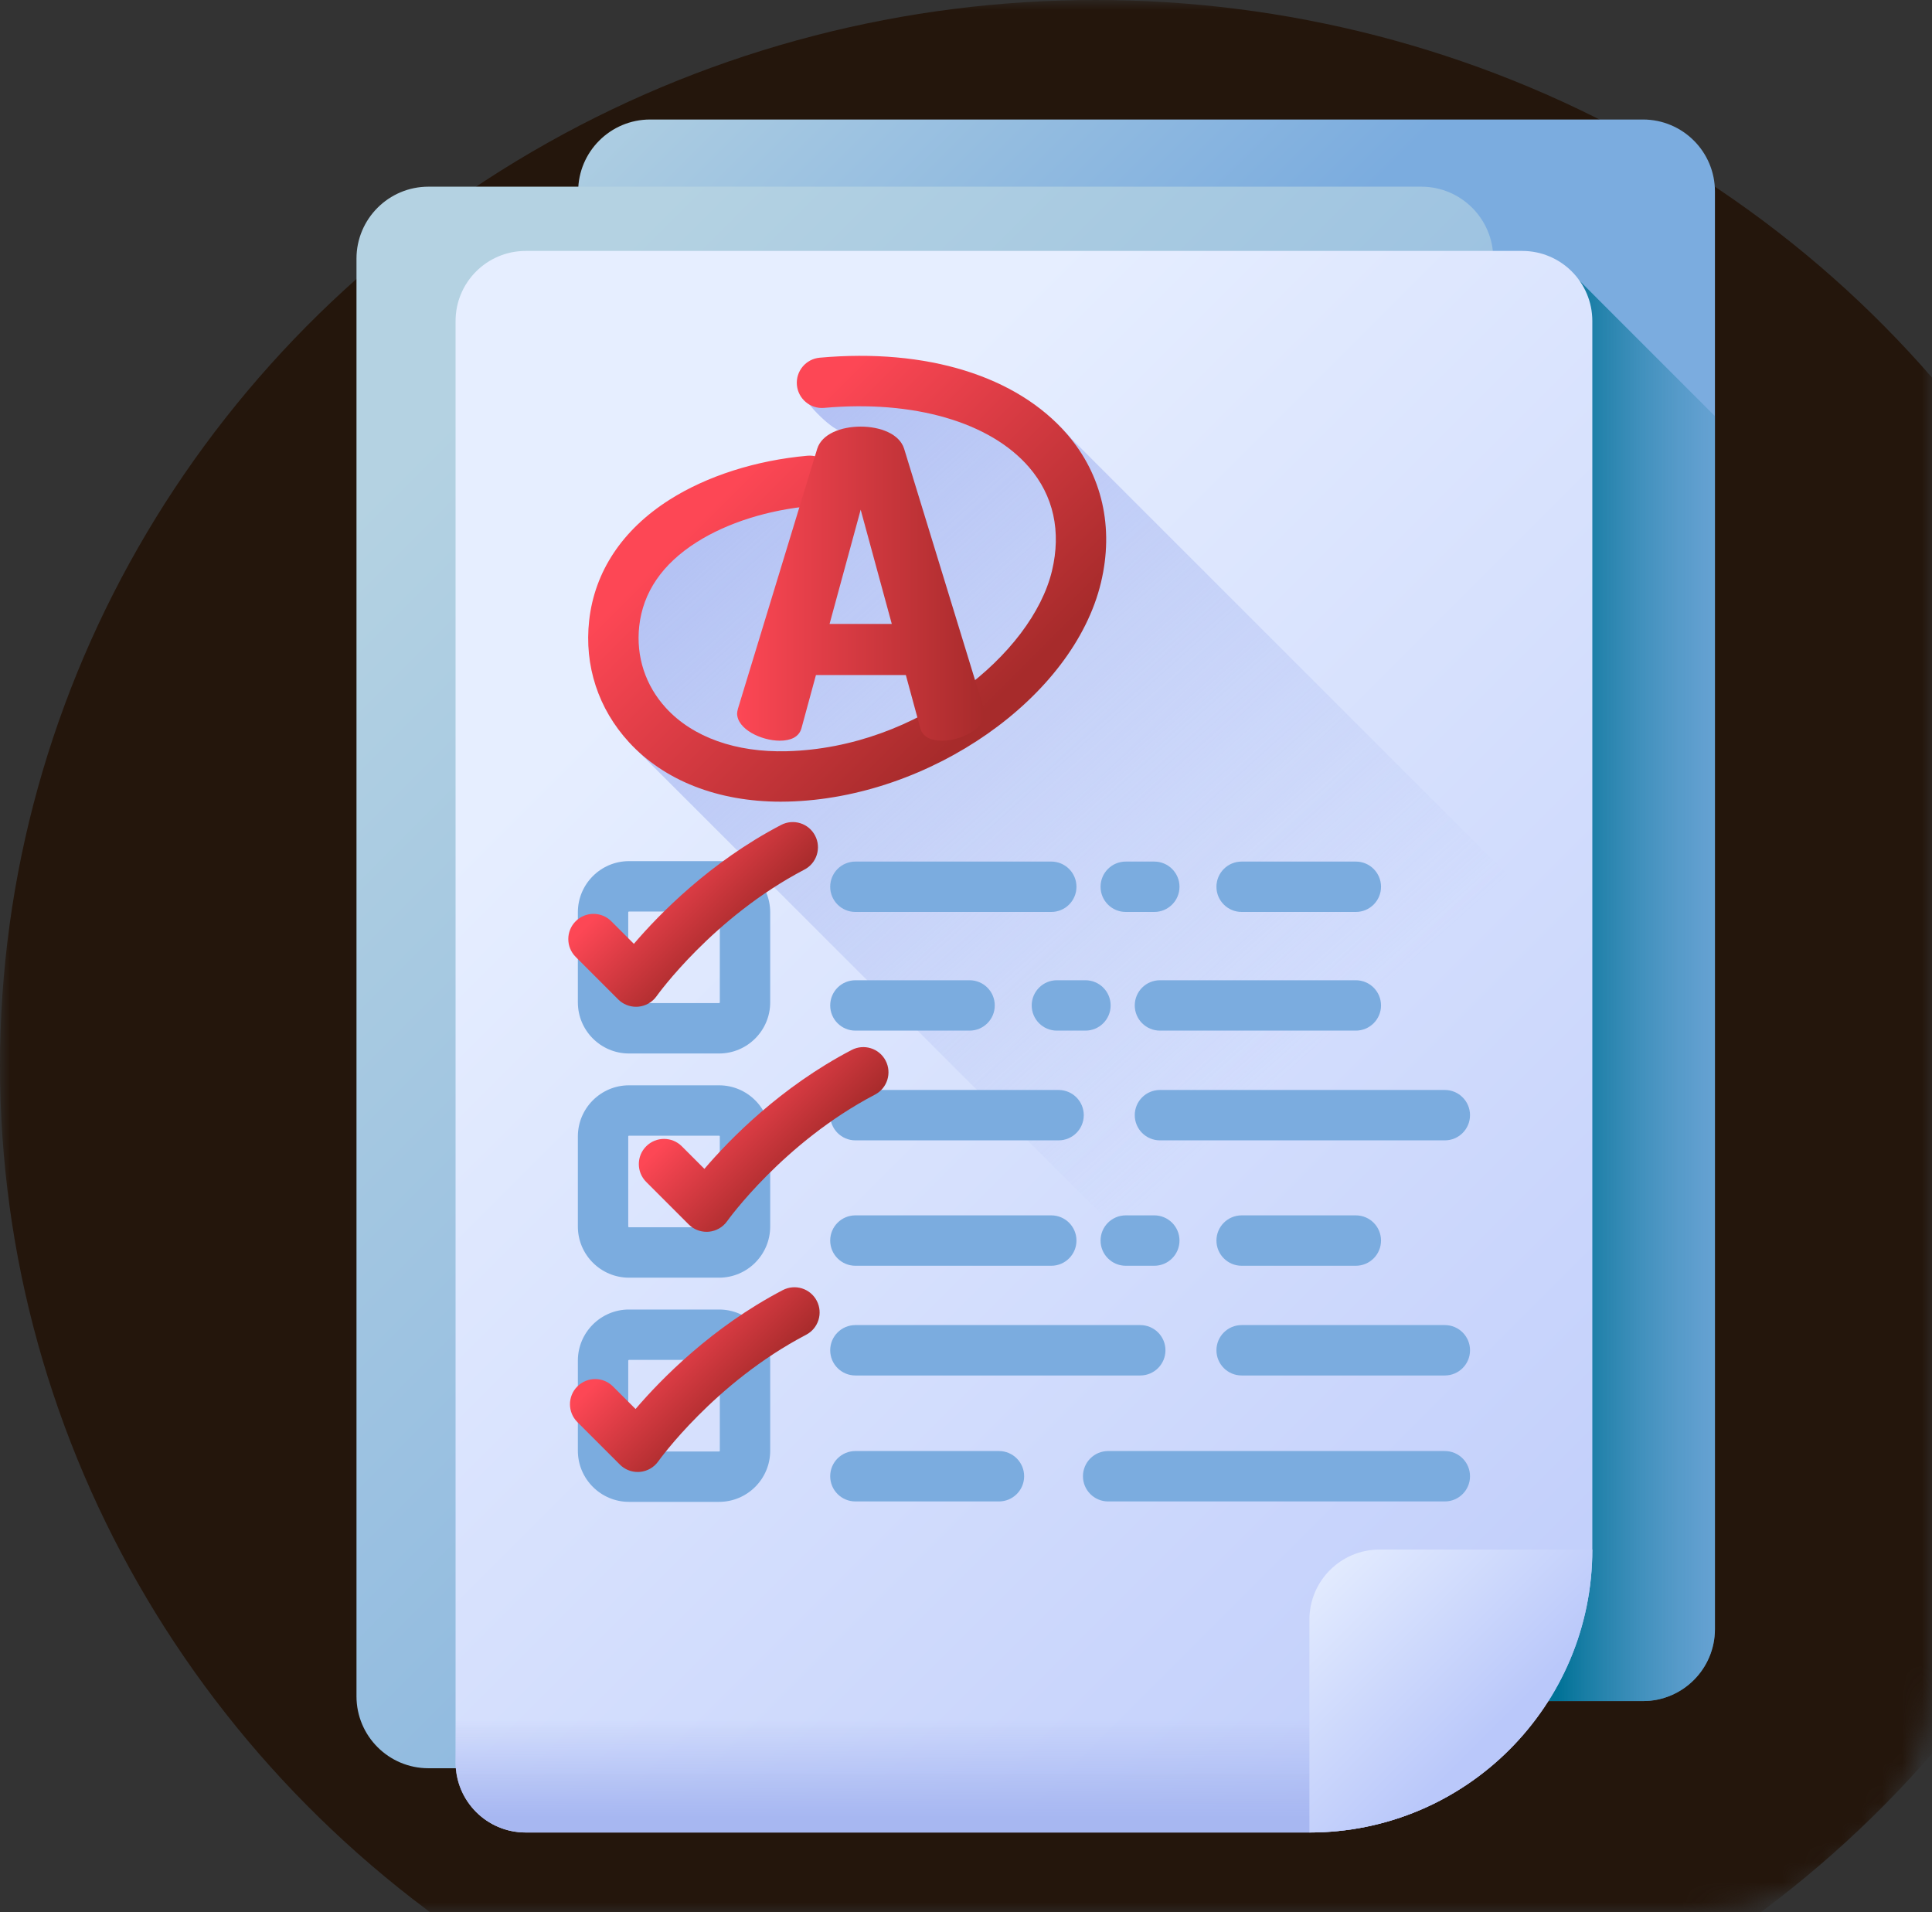<svg width="97" height="96" viewBox="0 0 97 96" fill="none" xmlns="http://www.w3.org/2000/svg">
<rect x="0" y="0" width="97" height="96" fill="#333333" stroke="none"/>
<mask id="mask0_19_18933" style="mask-type:alpha" maskUnits="userSpaceOnUse" x="0" y="0" width="97" height="96">
<path d="M0 0H97V84C97 90.627 91.627 96 85 96H0V0Z" fill="#C4C4C4"/>
</mask>
<g mask="url(#mask0_19_18933)">
<ellipse cx="55" cy="53.5" rx="55" ry="53.5" fill="#24160C"/>
</g>
<g clip-path="url(#clip0_19_18933)">
<path d="M82.488 85.402H32.642C30.646 85.402 29.028 83.784 29.028 81.789V9.613C29.028 7.618 30.646 6 32.642 6H82.488C84.484 6 86.102 7.618 86.102 9.613V81.789C86.102 83.784 84.484 85.402 82.488 85.402Z" fill="url(#paint0_linear_19_18933)"/>
<path d="M79.191 13.981V64.265C79.191 71.952 76.636 79.375 71.998 85.402H82.488C84.483 85.402 86.101 83.784 86.101 81.788V20.892L79.191 13.981Z" fill="url(#paint1_linear_19_18933)"/>
<path d="M71.358 88.774H21.512C19.516 88.774 17.898 87.156 17.898 85.161V12.985C17.898 10.99 19.516 9.372 21.512 9.372H71.358C73.354 9.372 74.972 10.99 74.972 12.985V85.161C74.972 87.156 73.354 88.774 71.358 88.774Z" fill="url(#paint2_linear_19_18933)"/>
<path d="M65.742 92H26.393C24.449 92 22.873 90.424 22.873 88.48V16.117C22.873 14.174 24.449 12.598 26.393 12.598H76.427C78.371 12.598 79.946 14.174 79.946 16.117V77.796C79.946 85.64 73.587 92 65.742 92Z" fill="url(#paint3_linear_19_18933)"/>
<path d="M53.776 22.006C53.766 21.994 53.757 21.981 53.747 21.969C51.221 19.044 46.694 17.642 41.325 18.126C40.63 18.189 40.117 18.803 40.179 19.499C40.231 20.076 41.713 21.545 42.218 21.639C42.225 21.678 42.234 23.049 42.245 23.087L39.252 23.239C37.21 23.592 35.307 24.291 33.785 25.257C31.418 26.76 30.023 28.857 29.749 31.323C29.497 33.585 30.208 35.754 31.748 37.431L78.464 84.112C79.411 82.209 79.946 80.065 79.946 77.795V48.17L53.776 22.006Z" fill="url(#paint4_linear_19_18933)"/>
<path d="M22.873 66.207V88.48C22.873 90.424 24.449 91.999 26.393 91.999H65.742C73.587 91.999 79.946 85.64 79.946 77.795V66.207L22.873 66.207Z" fill="url(#paint5_linear_19_18933)"/>
<path d="M65.742 92V81.315C65.742 79.371 67.318 77.795 69.262 77.795H79.946C79.946 85.64 73.587 92 65.742 92Z" fill="url(#paint6_linear_19_18933)"/>
<path d="M42.946 66.525H57.25C57.948 66.525 58.514 67.092 58.514 67.79C58.514 68.489 57.948 69.055 57.25 69.055H42.946C42.248 69.055 41.682 68.489 41.682 67.79C41.682 67.092 42.248 66.525 42.946 66.525Z" fill="#7BACDF"/>
<path d="M42.946 61.017H52.781C53.48 61.017 54.046 61.583 54.046 62.282C54.046 62.98 53.48 63.547 52.781 63.547H42.946C42.248 63.547 41.682 62.98 41.682 62.282C41.682 61.583 42.248 61.017 42.946 61.017Z" fill="#7BACDF"/>
<path d="M72.541 69.055H62.339C61.641 69.055 61.074 68.489 61.074 67.79C61.074 67.092 61.641 66.525 62.339 66.525H72.541C73.239 66.525 73.806 67.092 73.806 67.79C73.806 68.489 73.239 69.055 72.541 69.055Z" fill="#7BACDF"/>
<path d="M68.072 61.017C68.771 61.017 69.337 61.583 69.337 62.282C69.337 62.98 68.771 63.547 68.072 63.547H62.339C61.641 63.547 61.074 62.98 61.074 62.282C61.074 61.583 61.641 61.017 62.339 61.017H68.072Z" fill="#7BACDF"/>
<path d="M56.521 63.547C55.822 63.547 55.256 62.98 55.256 62.282C55.256 61.583 55.822 61.017 56.521 61.017H57.954C58.652 61.017 59.219 61.583 59.219 62.282C59.219 62.98 58.652 63.547 57.954 63.547H56.521Z" fill="#7BACDF"/>
<path d="M72.541 57.251H58.237C57.539 57.251 56.973 56.685 56.973 55.986C56.973 55.288 57.539 54.722 58.237 54.722H72.541C73.239 54.722 73.805 55.288 73.805 55.986C73.805 56.685 73.239 57.251 72.541 57.251Z" fill="#7BACDF"/>
<path d="M68.072 51.742H58.237C57.539 51.742 56.973 51.176 56.973 50.478C56.973 49.779 57.539 49.213 58.237 49.213H68.072C68.77 49.213 69.337 49.779 69.337 50.478C69.337 51.176 68.77 51.742 68.072 51.742Z" fill="#7BACDF"/>
<path d="M42.946 54.722H53.148C53.847 54.722 54.413 55.288 54.413 55.986C54.413 56.685 53.847 57.251 53.148 57.251H42.946C42.248 57.251 41.682 56.685 41.682 55.986C41.682 55.288 42.248 54.722 42.946 54.722Z" fill="#7BACDF"/>
<path d="M42.946 49.213H48.68C49.378 49.213 49.944 49.779 49.944 50.478C49.944 51.176 49.378 51.742 48.68 51.742H42.946C42.248 51.742 41.682 51.176 41.682 50.478C41.682 49.779 42.248 49.213 42.946 49.213Z" fill="#7BACDF"/>
<path d="M53.063 51.742C52.365 51.742 51.799 51.176 51.799 50.478C51.799 49.779 52.365 49.213 53.063 49.213H54.497C55.195 49.213 55.762 49.779 55.762 50.478C55.762 51.176 55.195 51.742 54.497 51.742H53.063Z" fill="#7BACDF"/>
<path d="M52.781 45.784H42.946C42.248 45.784 41.682 45.218 41.682 44.52C41.682 43.821 42.248 43.255 42.946 43.255H52.781C53.48 43.255 54.046 43.821 54.046 44.52C54.046 45.218 53.48 45.784 52.781 45.784Z" fill="#7BACDF"/>
<path d="M68.072 45.784H62.339C61.641 45.784 61.074 45.218 61.074 44.52C61.074 43.821 61.641 43.255 62.339 43.255H68.072C68.771 43.255 69.337 43.821 69.337 44.52C69.337 45.218 68.771 45.784 68.072 45.784Z" fill="#7BACDF"/>
<path d="M57.954 45.784H56.521C55.822 45.784 55.256 45.218 55.256 44.52C55.256 43.821 55.822 43.255 56.521 43.255H57.954C58.652 43.255 59.219 43.821 59.219 44.52C59.219 45.218 58.652 45.784 57.954 45.784Z" fill="#7BACDF"/>
<path d="M42.946 72.849H50.154C50.853 72.849 51.419 73.415 51.419 74.114C51.419 74.812 50.853 75.379 50.154 75.379H42.946C42.248 75.379 41.682 74.812 41.682 74.114C41.682 73.415 42.248 72.849 42.946 72.849Z" fill="#7BACDF"/>
<path d="M55.637 72.849H72.541C73.239 72.849 73.805 73.415 73.805 74.114C73.805 74.812 73.239 75.379 72.541 75.379H55.637C54.938 75.379 54.372 74.812 54.372 74.114C54.372 73.415 54.938 72.849 55.637 72.849Z" fill="#7BACDF"/>
<path d="M36.103 52.89H31.579C30.164 52.89 29.013 51.739 29.013 50.323V45.8C29.013 44.385 30.164 43.233 31.579 43.233H36.103C37.518 43.233 38.669 44.385 38.669 45.8V50.323C38.669 51.739 37.518 52.89 36.103 52.89ZM31.579 45.763C31.559 45.763 31.542 45.779 31.542 45.8V50.323C31.542 50.344 31.559 50.36 31.579 50.36H36.103C36.123 50.36 36.14 50.344 36.14 50.323V45.8C36.14 45.779 36.123 45.763 36.103 45.763H31.579Z" fill="#7BACDF"/>
<path d="M36.103 64.145H31.579C30.164 64.145 29.013 62.993 29.013 61.578V57.055C29.013 55.64 30.164 54.488 31.579 54.488H36.103C37.518 54.488 38.669 55.64 38.669 57.055V61.578C38.669 62.993 37.518 64.145 36.103 64.145ZM31.579 57.017C31.559 57.017 31.542 57.034 31.542 57.055V61.578C31.542 61.599 31.559 61.615 31.579 61.615H36.103C36.123 61.615 36.14 61.599 36.14 61.578V57.055C36.14 57.034 36.123 57.017 36.103 57.017H31.579Z" fill="#7BACDF"/>
<path d="M36.103 75.4H31.579C30.164 75.4 29.013 74.249 29.013 72.834V68.31C29.013 66.895 30.164 65.744 31.579 65.744H36.103C37.518 65.744 38.669 66.895 38.669 68.31V72.834C38.669 74.249 37.518 75.4 36.103 75.4ZM31.579 68.273C31.559 68.273 31.542 68.29 31.542 68.31V72.834C31.542 72.854 31.559 72.871 31.579 72.871H36.103C36.123 72.871 36.14 72.854 36.14 72.834V68.31C36.14 68.29 36.123 68.273 36.103 68.273H31.579Z" fill="#7BACDF"/>
<path d="M39.198 40.248C36.05 40.248 33.356 39.195 31.579 37.262C30.038 35.586 29.328 33.417 29.58 31.154C29.854 28.689 31.249 26.591 33.616 25.089C35.494 23.897 37.951 23.112 40.535 22.88C41.23 22.818 41.845 23.33 41.907 24.026C41.97 24.722 41.457 25.337 40.761 25.399C38.571 25.596 36.515 26.244 34.972 27.224C33.251 28.317 32.283 29.733 32.094 31.433C31.925 32.958 32.403 34.42 33.442 35.551C34.787 37.014 36.943 37.783 39.508 37.715C46.11 37.541 51.819 32.806 52.815 28.666C53.292 26.681 52.894 24.879 51.663 23.454C49.706 21.187 45.863 20.075 41.383 20.477C40.688 20.541 40.073 20.026 40.01 19.331C39.948 18.635 40.461 18.02 41.157 17.958C46.525 17.475 51.052 18.876 53.578 21.801C55.338 23.839 55.94 26.487 55.274 29.257C53.887 35.025 46.698 40.056 39.575 40.243C39.449 40.247 39.323 40.248 39.198 40.248Z" fill="url(#paint7_linear_19_18933)"/>
<path d="M31.933 50.545C31.599 50.545 31.277 50.414 31.039 50.176L28.903 48.04C28.409 47.546 28.409 46.745 28.903 46.251C29.397 45.758 30.198 45.757 30.691 46.251L31.825 47.385C33.102 45.89 35.651 43.279 39.216 41.416C39.836 41.092 40.6 41.331 40.923 41.951C41.247 42.57 41.007 43.334 40.388 43.657C35.792 46.06 32.994 49.971 32.967 50.01C32.752 50.315 32.413 50.509 32.041 50.541C32.005 50.544 31.969 50.545 31.933 50.545Z" fill="url(#paint8_linear_19_18933)"/>
<path d="M35.474 61.843C35.14 61.843 34.818 61.712 34.58 61.474L32.444 59.338C31.95 58.844 31.95 58.043 32.444 57.549C32.938 57.055 33.739 57.055 34.232 57.549L35.366 58.683C36.643 57.188 39.192 54.577 42.757 52.714C43.377 52.39 44.141 52.629 44.464 53.248C44.788 53.867 44.548 54.632 43.929 54.955C39.333 57.358 36.535 61.269 36.508 61.308C36.293 61.612 35.953 61.807 35.582 61.839C35.546 61.842 35.51 61.843 35.474 61.843Z" fill="url(#paint9_linear_19_18933)"/>
<path d="M32.017 73.9C31.683 73.9 31.361 73.769 31.123 73.53L28.987 71.394C28.493 70.9 28.493 70.1 28.987 69.606C29.481 69.112 30.282 69.112 30.775 69.606L31.909 70.739C33.186 69.245 35.735 66.634 39.3 64.77C39.92 64.447 40.684 64.686 41.007 65.305C41.331 65.924 41.091 66.688 40.472 67.012C35.876 69.414 33.078 73.325 33.051 73.365C32.836 73.669 32.496 73.864 32.125 73.896C32.089 73.898 32.053 73.9 32.017 73.9Z" fill="url(#paint10_linear_19_18933)"/>
<path d="M37.008 35.816C37.008 35.752 37.029 35.667 37.05 35.581L41.03 22.53C41.265 21.782 42.228 21.418 43.212 21.418C44.196 21.418 45.159 21.782 45.394 22.53L49.395 35.581C49.417 35.666 49.438 35.752 49.438 35.816C49.438 36.608 48.218 37.186 47.298 37.186C46.764 37.186 46.336 37.014 46.207 36.565L45.48 33.891H40.966L40.238 36.565C40.11 37.014 39.682 37.186 39.147 37.186C38.227 37.186 37.008 36.608 37.008 35.816ZM44.774 31.324L43.212 25.59L41.65 31.324H44.774Z" fill="url(#paint11_linear_19_18933)"/>
</g>
<defs>
<linearGradient id="paint0_linear_19_18933" x1="21.177" y1="9.313" x2="45.154" y2="33.289" gradientUnits="userSpaceOnUse">
<stop stop-color="#B4D2E2"/>
<stop offset="1" stop-color="#7BACDF"/>
</linearGradient>
<linearGradient id="paint1_linear_19_18933" x1="91.74" y1="49.692" x2="78.238" y2="49.692" gradientUnits="userSpaceOnUse">
<stop stop-color="#7BACDF" stop-opacity="0"/>
<stop offset="1" stop-color="#017297"/>
</linearGradient>
<linearGradient id="paint2_linear_19_18933" x1="20.332" y1="22.97" x2="77.287" y2="79.924" gradientUnits="userSpaceOnUse">
<stop stop-color="#B4D2E2"/>
<stop offset="1" stop-color="#7BACDF"/>
</linearGradient>
<linearGradient id="paint3_linear_19_18933" x1="32.355" y1="33.244" x2="89.707" y2="90.597" gradientUnits="userSpaceOnUse">
<stop stop-color="#E6EEFF"/>
<stop offset="1" stop-color="#BAC8FA"/>
</linearGradient>
<linearGradient id="paint4_linear_19_18933" x1="65.307" y1="53.345" x2="31.497" y2="15.657" gradientUnits="userSpaceOnUse">
<stop stop-color="#A7B7F1" stop-opacity="0"/>
<stop offset="1" stop-color="#A7B7F1"/>
</linearGradient>
<linearGradient id="paint5_linear_19_18933" x1="51.41" y1="86.266" x2="51.41" y2="91.174" gradientUnits="userSpaceOnUse">
<stop stop-color="#A7B7F1" stop-opacity="0"/>
<stop offset="1" stop-color="#A7B7F1"/>
</linearGradient>
<linearGradient id="paint6_linear_19_18933" x1="65.942" y1="77.995" x2="74.922" y2="86.975" gradientUnits="userSpaceOnUse">
<stop stop-color="#E6EEFF"/>
<stop offset="1" stop-color="#BAC8FA"/>
</linearGradient>
<linearGradient id="paint7_linear_19_18933" x1="37.131" y1="24.072" x2="49.14" y2="36.081" gradientUnits="userSpaceOnUse">
<stop stop-color="#FD4755"/>
<stop offset="1" stop-color="#A72B2B"/>
</linearGradient>
<linearGradient id="paint8_linear_19_18933" x1="32.917" y1="42.958" x2="37.079" y2="47.12" gradientUnits="userSpaceOnUse">
<stop stop-color="#FD4755"/>
<stop offset="1" stop-color="#A72B2B"/>
</linearGradient>
<linearGradient id="paint9_linear_19_18933" x1="36.458" y1="54.256" x2="40.62" y2="58.418" gradientUnits="userSpaceOnUse">
<stop stop-color="#FD4755"/>
<stop offset="1" stop-color="#A72B2B"/>
</linearGradient>
<linearGradient id="paint10_linear_19_18933" x1="33.001" y1="66.312" x2="37.163" y2="70.475" gradientUnits="userSpaceOnUse">
<stop stop-color="#FD4755"/>
<stop offset="1" stop-color="#A72B2B"/>
</linearGradient>
<linearGradient id="paint11_linear_19_18933" x1="37.008" y1="29.302" x2="49.438" y2="29.302" gradientUnits="userSpaceOnUse">
<stop stop-color="#FD4755"/>
<stop offset="1" stop-color="#A72B2B"/>
</linearGradient>
<clipPath id="clip0_19_18933">
<rect width="86" height="86" fill="white" transform="translate(9 6)"/>
</clipPath>
</defs>
</svg>
